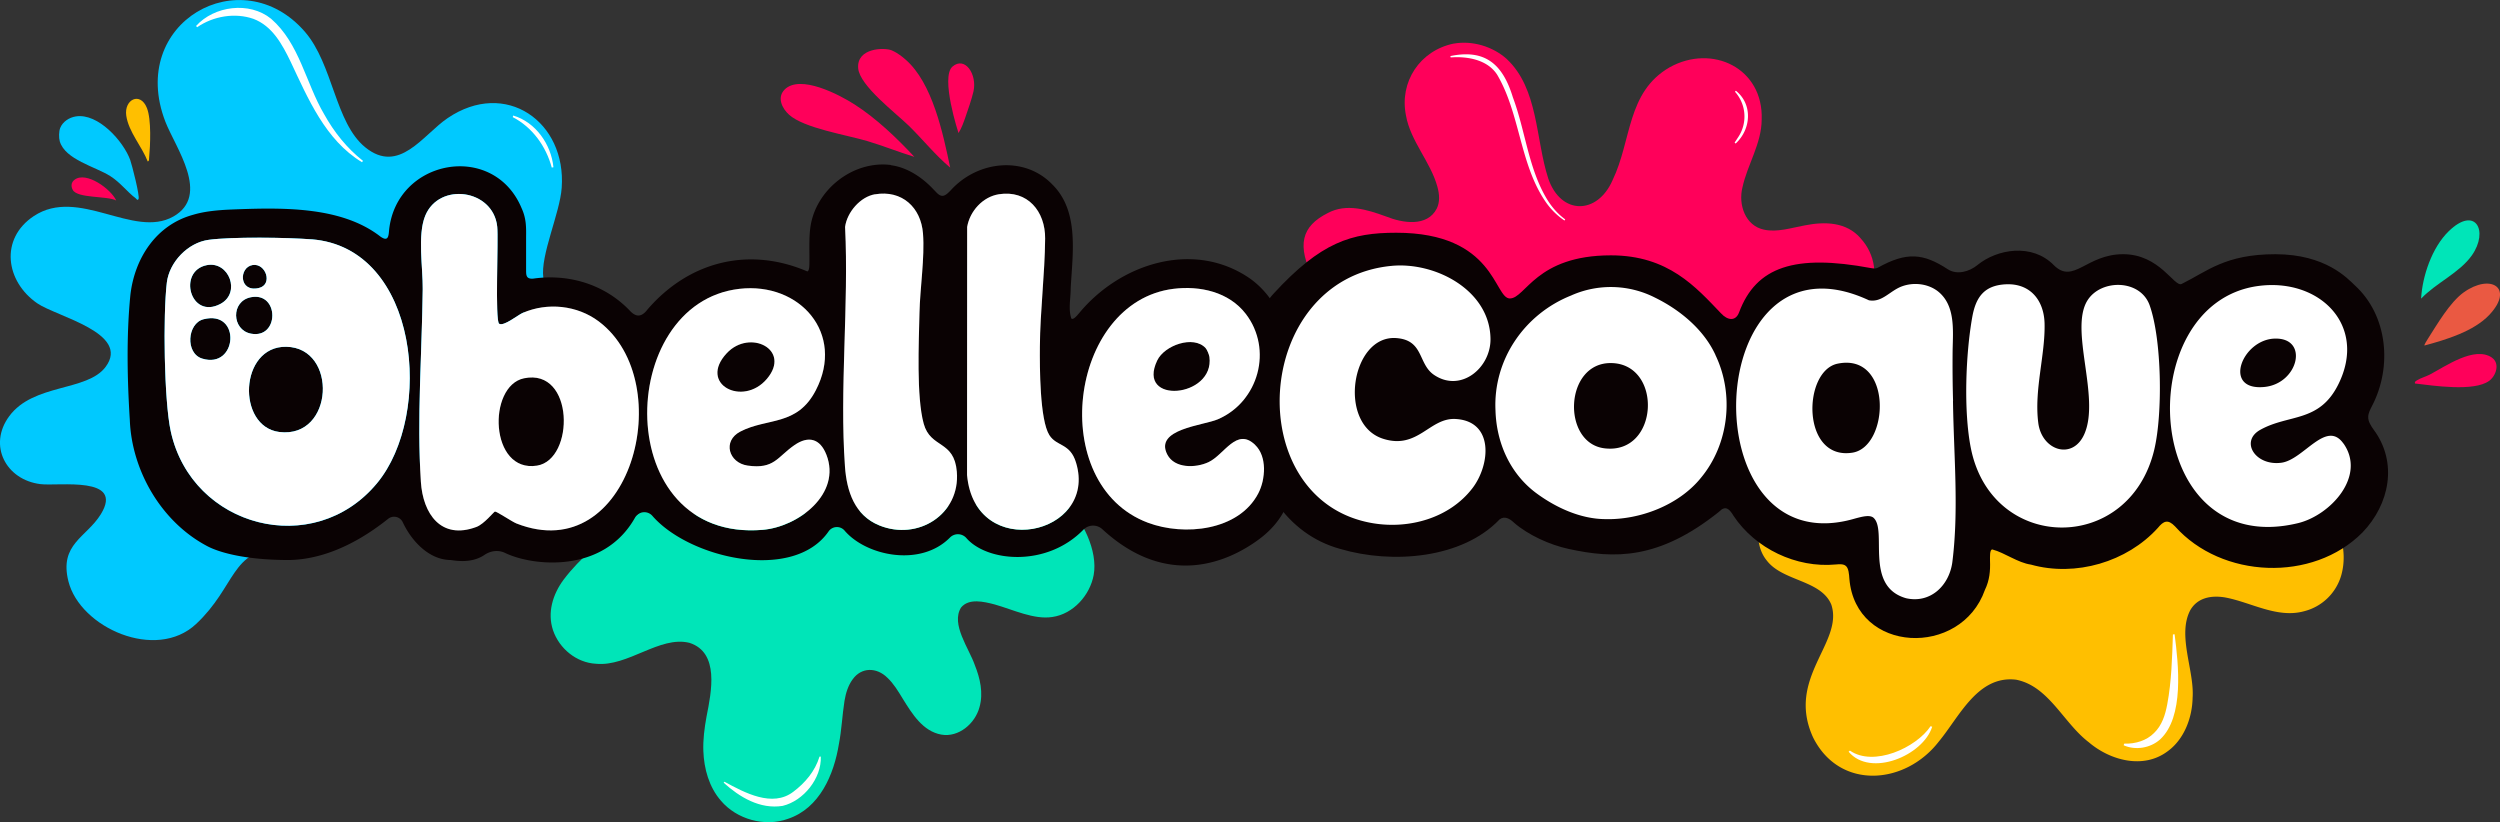 <?xml version="1.0" encoding="UTF-8"?>
<svg xmlns="http://www.w3.org/2000/svg" width="149" height="49" viewBox="0 0 149 49" fill="none">
  <rect x="0" y="0" width="149" height="49" fill="#333333" stroke="none"/>
  <g clip-path="url(#h06i04dada)">
    <path d="M110.896 14.204c-.847-.979-2.131-1.01-3.336-.77-.797.145-1.638.426-2.423.254-1.121-.231-1.544-1.491-1.287-2.52.295-1.36 1.142-2.61 1.146-4.038.116-3.066-2.945-4.536-5.49-3.116-2.558 1.478-2.25 4.348-3.396 6.723-.9 2.072-3.082 2.094-3.832-.094-.766-2.344-.575-5.354-2.486-7.136-.826-.738-2.043-1.103-3.133-.91h-.019c-2.011.416-3.251 2.28-2.843 4.29.267 1.521 1.466 2.762 1.87 4.235.135.481.148.934-.034 1.306-.571 1.113-2.034.872-3.038.469-1.114-.406-2.351-.79-3.453-.203-1.579.794-1.883 1.922-.835 3.97 1.049 2.047 6.001 4.982 6.177 4.916.094-.03 22.636-.284 22.944-.112l.386-.316.054-.034c.131-.09.254-.2.373-.313h.003v-.003c.226-.222.436-.469.669-.678.838-.775 1.867-1.51 2.407-2.463.681-1.097.436-2.523-.424-3.454v-.003z" fill="#FF005A"></path>
    <path d="M86.446 3.341c2.106-.437 3.132.529 3.72 2.457.756 2.016.922 4.251 2.052 6.102.28.453.637.86 1.07 1.175l-.047.069a4.228 4.228 0 0 1-1.152-1.16c-1.513-2.24-1.497-5.22-2.856-7.527-.574-.897-1.77-1.11-2.774-1.034l-.016-.082h.003zM103.458 5.408c1.02.815.907 2.303-.013 3.147l-.063-.053.233-.356a2.213 2.213 0 0 0-.211-2.679l.054-.06z" fill="#fff"></path>
    <path d="m38.509 30.273-1.218.935c-.386.219-.747.54-1.08.769-.301.237-.6.484-.891.74l-.016.013c-.63.56-1.22 1.163-1.714 1.82-.65.875-.979 1.972-.63 3.013.37 1.087 1.393 1.938 2.564 1.997 1.902.188 3.791-1.688 5.568-1.247 1.798.575 1.309 2.92 1.02 4.38-.129.706-.217 1.39-.192 2.068.038 1.057.34 2.15 1.046 2.96.938 1.11 2.608 1.582 3.995 1.082 1.89-.631 2.743-2.635 3.038-4.46.167-.857.198-1.717.333-2.57.079-.475.223-.931.49-1.29.514-.717 1.418-.732 2.068-.088.352.325.637.79.913 1.247.553.89 1.196 1.947 2.304 2.141 1.027.178 2.012-.653 2.273-1.644.235-.832.037-1.71-.28-2.498-.336-.984-1.447-2.44-.819-3.435.468-.566 1.36-.347 1.993-.184 1.13.319 2.351.922 3.447.75 1.242-.178 2.24-1.291 2.463-2.504.258-1.422-.653-3.329-1.767-4.314-.455-.362-.988-.378-1.522-.271-.675.328-23.06 1.625-23.39.587l.004.003z" fill="#00E5B8"></path>
    <path d="M43.176 46.59c1.202.656 2.86 1.55 4.1.603.712-.534 1.298-1.225 1.568-2.1h.076c.05 1.29-1.02 2.635-2.276 2.938-1.352.216-2.573-.528-3.515-1.382l.047-.059z" fill="#fff"></path>
    <path d="M130.68 41.576c.109-1.613-.923-3.707-.142-5.204.408-.716 1.19-.91 2.069-.766 1.528.278 3.098 1.26 4.701.828a3.091 3.091 0 0 0 2.238-2.172c.421-1.535-.185-3.088-1.061-4.395-.43-.65-1.029-1.263-1.785-1.47h-.016c-.43-.124-.882-.13-1.334-.102-.882.293-1.833.365-2.737.14-.778-.25-23.744-.312-25.075-2.028l-.06.303c-.197.047-.712.819-1.233 1.72-.543.937-1.089 2.012-1.278 2.547-.298.803-.216 1.766.339 2.438.951 1.238 3.236 1.147 3.842 2.625.744 2.264-2.715 4.37-1.086 7.915 1.576 3.15 5.477 2.835 7.48.256 1.236-1.484 2.322-3.979 4.623-3.7 1.952.39 2.812 2.575 4.328 3.728 1.268 1.082 3.236 1.616 4.671.557 1.001-.707 1.497-2.007 1.516-3.223v.003z" fill="#FFBF00"></path>
    <path d="M126.571 44.42c.7.313 1.582.17 2.163-.343 1.459-1.338 1.104-4.473.872-6.274l-.1.01c-.047 1.384-.082 2.797-.336 4.15-.119.642-.314 1.27-.791 1.726-.433.438-1.083.654-1.78.632l-.028.097v.003zM115.064 43.28c-.863 1.294-3.402 2.438-4.808 1.456l-.079.066c1.303 1.554 4.442.228 4.982-1.488l-.095-.034z" fill="#fff"></path>
    <path d="M32.382 16.557c-.18-1.353.985-3.835 1.095-5.357.292-3.948-3.346-6.505-6.801-4.158-1.466.994-2.888 3.38-4.91 1.735-1.8-1.466-1.91-4.942-3.596-6.886-3.792-4.376-10.593-.547-8.315 5.36.594 1.536 2.715 4.393.474 5.655-2.372 1.335-5.646-1.79-8.314-.028-2.046 1.357-1.68 3.898.204 5.198 1.149.794 5.587 1.77 4.074 3.792-1.105 1.476-4.297.975-5.744 2.938-1.28 1.738-.191 3.798 1.865 4.048 1.073.132 5.012-.51 3.597 1.791-.854 1.388-2.493 1.773-1.934 4.001.697 2.764 5.22 4.783 7.608 2.545 2.389-2.238 2.09-4.47 4.975-4.47 8.18 0 15.54-16.151 15.722-16.16v-.004z" fill="#00C9FF"></path>
    <path d="M53.088 9.846c.982.122 1.89.732 2.573 1.47.135.13.283.334.471.353.173.025.352-.135.55-.347 1.61-1.757 4.381-2.035 6.026-.338 1.632 1.597 1.215 4.13 1.105 6.205 0 .612-.148 1.235.037 1.788.11.125.358-.191.462-.307 2.423-2.95 6.845-4.41 10.22-2.047 2.391 1.744 2.856 5.176 1.402 7.774-.182.372-.128.71.123 1.044.288.46.76.828.882 1.35.414 1.916.025 3.907-1.865 5.323-1.89 1.416-5.52 2.973-9.369-.568a.813.813 0 0 0-1.13.018c-2.19 2.254-5.73 1.926-6.974.51a.669.669 0 0 0-.985-.035c-1.764 1.785-5.01 1.085-6.284-.422a.603.603 0 0 0-.948.054c-2.103 3.041-8.305 1.603-10.499-.922a.636.636 0 0 0-1.036.1c-1.886 3.36-6.101 2.9-7.746 2.106-.402-.194-.866-.131-1.233.12-.823.562-1.874.305-2.037.302-1.297-.025-2.32-1.166-2.825-2.244a.57.57 0 0 0-.873-.213c-2.366 1.892-4.463 2.467-6.023 2.457-3.456-.019-4.733-.816-4.843-.872-2.69-1.457-4.42-4.489-4.532-7.474-.157-2.488-.204-5.048.034-7.451.251-2.195 1.541-4.177 3.732-4.777.697-.21 1.472-.278 2.194-.312 2.973-.116 6.6-.247 8.99 1.619.439.3.473-.013.502-.388.436-4.245 6.24-5.314 7.903-1.303.263.578.273 1.078.263 1.69v1.858c.004.4-.037.656.396.643 2.119-.312 4.265.326 5.766 1.885.392.432.725.41 1.076-.053 2.495-2.888 6.064-3.754 9.526-2.263.082-.037.11-.165.12-.372.018-.697-.038-1.56.056-2.235.292-2.235 2.517-4.013 4.78-3.741h.019l-.006.015zm-23.34 9.446c-.254-.172-.034-5.004-.113-5.776-.229-2.241-3.465-2.685-4.293-.653-.468 1.153-.132 3.075-.148 4.382-.044 3.748-.351 7.727-.11 11.475.123 1.897 1.196 3.479 3.312 2.685.464-.175 1.032-.9 1.101-.916.098-.019 1.014.603 1.284.71 6.808 2.678 9.736-8.396 4.912-12.038-1.284-.969-3.066-1.156-4.538-.513-.296.129-1.143.826-1.407.644zm22.401-7.714c-.879.15-1.67 1.078-1.782 1.947.229 4.66-.336 9.659-.007 14.282.104 1.472.572 2.9 2.04 3.504 2.304.941 4.84-.656 4.627-3.198-.157-1.897-1.563-1.369-1.974-2.863-.44-1.597-.29-4.851-.252-6.602.032-1.465.32-3.294.21-4.729-.119-1.556-1.252-2.61-2.859-2.338l-.003-.003zm7.38 0c-.961.153-1.727 1.01-1.887 1.947l-.006 14.785c.467 5.211 7.812 3.592 6.497-.734-.358-1.182-1.146-.947-1.588-1.638-.581-.907-.578-4.104-.569-5.28.016-2.125.296-4.304.314-6.436.016-1.619-1.042-2.916-2.762-2.644zm-47.094 2.72c-1.24.165-2.344 1.325-2.492 2.55-.229 1.913-.17 7.058.242 8.896 1.268 5.701 8.506 7.602 12.278 3.067 3.406-4.095 2.53-14.038-3.885-14.545-1.472-.116-4.727-.16-6.143.028v.003zm31.635 2.919c-7.438.85-7.661 15.116 1.385 14.363 2.128-.178 4.71-2.141 3.797-4.482-.376-.966-1.073-1.141-1.899-.572-1.032.712-1.208 1.45-2.796 1.222-1.124-.163-1.513-1.463-.433-2.026 1.613-.84 3.383-.303 4.5-2.463 1.746-3.37-.938-6.458-4.554-6.045v.003zm25.87-.003c-6.262.784-7.58 11.672-1.52 13.94 2.16.81 5.415.488 6.579-1.753.43-.831.54-2.194-.195-2.891-1.11-1.057-1.826.59-2.78 1.034-.757.354-2.016.388-2.452-.453-.794-1.525 2.14-1.725 3.016-2.103 2.433-1.05 3.287-4.167 1.66-6.28-1.007-1.31-2.724-1.691-4.312-1.494h.003z" fill="#0A0203"></path>
    <path d="M116.091 16.048c.536.35 1.271.153 1.767-.253 1.155-.947 3.258-1.329 4.566.025 1.162 1.134 1.925-.67 4.115-.67 2.191 0 3.051 1.986 3.487 1.773 1.507-.738 2.58-1.772 5.581-1.772 3.001 0 4.3 1.44 4.739 1.853 1.972 1.8 2.238 4.87 1.027 7.19-.104.203-.226.428-.226.653-.013.266.163.538.323.76 1.453 1.96.951 4.448-.668 6.13-2.96 2.988-8.396 2.75-11.171-.366-.424-.441-.681-.326-1.026.096-1.837 2.026-4.897 2.93-7.558 2.185-.788-.112-1.554-.703-2.298-.903-.173-.013-.141.46-.144.666.025.613-.029 1.178-.302 1.74-1.428 4.052-7.708 3.805-8.079-.656-.018-.265-.044-.647-.216-.772-.138-.125-.399-.1-.597-.084-2.354.222-4.795-.947-6.095-2.904-.235-.394-.471-.647-.866-.234-3.597 2.878-6.252 2.804-8.967 2.21-1.115-.244-2.386-.816-3.249-1.563-.248-.241-.565-.42-.86-.194-2.219 2.332-6.384 2.679-9.5 1.757-6.513-1.795-6.815-12.116-3.977-15.204 2.837-3.088 4.645-3.639 7.319-3.639 5.9 0 5.829 3.917 6.77 3.917.942 0 1.541-2.57 6.023-2.57 3.428 0 5.066 1.895 6.563 3.455.393.43.873.49 1.077-.054 1.02-2.732 3.33-3.485 7.847-2.644.138.025.298.05.42-.019 1.723-.963 2.715-.86 4.168.088l.007.003zM17.059 20.668c3.088.047 2.853 5.482-.408 5.08-2.558-.317-2.395-5.124.408-5.08zM12.332 15.8c1.315-.252 2.046 1.654.803 2.314-1.804.956-2.567-1.972-.803-2.313zM12.131 19.027c2.266-.579 2.024 2.997-.082 2.344-1.017-.313-.894-2.097.082-2.344zM14.959 17.714c1.695-.325 1.698 2.494 0 2.172-1.152-.218-1.215-1.94 0-2.172zM15.06 15.795c.787-.122 1.223 1.175.36 1.372-1.192.272-1.192-1.244-.36-1.372zM31.23 22.546c3.013-.625 3.026 4.845.778 5.205-2.83.453-2.972-4.748-.778-5.205zM43.317 21.05c1.368-1.464 3.864-.217 2.392 1.524-1.473 1.742-4.115.316-2.392-1.525zM71.854 20.743c.091.097.21.397.23.531.32 2.432-4.382 2.87-3.111.21.43-.904 2.16-1.52 2.881-.741z" fill="#0A0203"></path>
    <path d="M56.628 9.987c-.894-.75-1.622-1.67-2.451-2.482-.766-.75-2.941-2.391-3.029-3.432-.104-1.238 1.588-1.25 2.003-1.07.414.182.693.439.81.539 1.619 1.39 2.247 4.435 2.67 6.445h-.003zM46.763 5.336c.932-.922 3.261.31 4.156.881 1.321.847 2.514 1.991 3.578 3.132-.938-.287-1.852-.656-2.79-.937-1.24-.372-3.789-.77-4.68-1.576-.418-.375-.735-1.031-.26-1.5h-.004zM57.554 6.94c-.12.343-.235.684-.427.99 0 0-1.098-3.338-.354-3.966.743-.629 1.475.468 1.246 1.487-.104.457-.333 1.107-.465 1.488z" fill="#FF005A"></path>
    <path d="M148.385 18.745c-.935 1.004-2.596 1.5-3.886 1.848-.034-.032.163-.335.201-.397.552-.863 1.318-2.188 2.141-2.773 1.619-1.15 3.006-.253 1.544 1.32v.002z" fill="#EA5942"></path>
    <path d="M144.298 17.798c.075-1.353.653-3.05 1.642-4.013 1.591-1.554 2.407-.019 1.384 1.434-.738 1.045-2.147 1.65-3.026 2.58z" fill="#00E5B8"></path>
    <path d="M148.513 21.312c.5.34.258 1.087-.163 1.39-.901.654-3.339.282-4.419.154-.025-.125.06-.147.144-.2.189-.122.512-.213.741-.331.942-.497 2.665-1.717 3.701-1.013h-.004z" fill="#FF005A"></path>
    <path d="M8.258 11.862c-.075.116-.12-.006-.166-.04-.528-.397-.908-.938-1.523-1.329-.888-.562-2.686-.978-3.007-2.069-.06-.21-.056-.603.029-.806.153-.372.536-.616.926-.679 1.327-.215 2.84 1.479 3.245 2.598.1.281.59 2.178.493 2.329l.003-.004z" fill="#00C9FF"></path>
    <path d="M8.804 9.624C8.459 8.727 7.67 7.871 7.526 6.9c-.144-.972.835-1.457 1.23-.463.274.685.202 2.235.13 2.995-.007.075.015.159-.079.193h-.003z" fill="#FFBF00"></path>
    <path d="M6.927 11.95c-.524-.284-2.323-.116-2.592-.635-.117-.221-.095-.45.11-.603.7-.528 2.184.572 2.482 1.238z" fill="#FF005A"></path>
    <path d="M11.685 1.547c1.083-1.2 3.183-1.478 4.473-.428 1.695 1.472 2.062 3.826 3.16 5.686.59 1.063 1.353 2.025 2.317 2.782l-.06.081c-2.181-1.319-3.217-3.795-4.25-5.983-.505-1.044-1.095-2.138-2.225-2.563-1.092-.378-2.382-.166-3.349.5l-.069-.075h.003zM30.59 6.886c1.346.4 2.26 1.726 2.395 3.082l-.1.019c-.34-1.263-1.15-2.4-2.327-3.007l.032-.097v.003zM18.578 14.266c-1.472-.116-4.727-.16-6.143.028-1.24.166-2.344 1.326-2.492 2.55-.229 1.914-.17 7.059.242 8.897 1.268 5.701 8.506 7.602 12.279 3.066 3.405-4.094 2.53-14.038-3.886-14.544v.003zm-3.519 1.529c.788-.122 1.225 1.175.361 1.372-1.192.272-1.192-1.244-.36-1.372zm-3.01 5.576c-1.016-.313-.894-2.097.082-2.344 2.266-.579 2.024 2.997-.082 2.344zm1.086-3.257c-1.804.956-2.567-1.972-.803-2.313 1.315-.253 2.046 1.653.803 2.313zm1.824-.4c1.695-.325 1.698 2.494 0 2.172-1.152-.218-1.215-1.94 0-2.172zm1.692 8.033c-2.558-.316-2.395-5.123.408-5.08 3.088.048 2.853 5.483-.408 5.08z" fill="#fff"></path>
    <path d="M35.693 19.161c-1.284-.969-3.066-1.156-4.538-.513-.296.129-1.143.826-1.407.644-.254-.172-.034-5.004-.113-5.776-.229-2.241-3.465-2.685-4.293-.653-.468 1.153-.132 3.075-.148 4.382-.044 3.748-.351 7.727-.11 11.475.123 1.897 1.196 3.479 3.312 2.685.464-.175 1.032-.9 1.101-.916.098-.019 1.014.603 1.284.71 6.808 2.678 9.736-8.396 4.912-12.038zm-3.685 8.59c-2.83.453-2.972-4.748-.778-5.205 3.013-.625 3.026 4.845.778 5.205z" fill="#fff"></path>
    <path d="M49.252 27.098c-.376-.966-1.073-1.141-1.899-.572-1.032.712-1.208 1.45-2.796 1.222-1.124-.163-1.513-1.463-.433-2.026 1.613-.84 3.383-.303 4.5-2.463 1.746-3.37-.938-6.458-4.554-6.045-7.438.85-7.661 15.116 1.384 14.363 2.128-.178 4.712-2.141 3.798-4.483v.004zm-5.935-6.049c1.368-1.463 3.864-.215 2.392 1.529-1.428 1.69-4.115.315-2.392-1.529zM52.15 11.578c-.88.15-1.67 1.078-1.783 1.947.229 4.66-.336 9.66-.007 14.282.104 1.472.572 2.9 2.04 3.504 2.304.941 4.84-.656 4.627-3.198-.157-1.897-1.563-1.369-1.974-2.863-.44-1.597-.29-4.851-.252-6.602.032-1.465.32-3.294.21-4.729-.119-1.556-1.252-2.61-2.859-2.338l-.003-.003zM59.528 11.578c-.96.153-1.726 1.01-1.886 1.947l-.006 14.785c.467 5.211 7.812 3.592 6.497-.734-.358-1.182-1.146-.947-1.588-1.638-.581-.907-.578-4.104-.568-5.28.015-2.125.295-4.304.313-6.436.016-1.619-1.042-2.916-2.762-2.644z" fill="#fff"></path>
    <path d="M74.805 26.51c-1.112-1.057-1.827.59-2.781 1.035-.757.353-2.015.387-2.452-.454-.794-1.525 2.14-1.725 3.017-2.103 2.432-1.05 3.286-4.167 1.66-6.28-1.007-1.31-2.724-1.691-4.313-1.494-6.261.784-7.58 11.672-1.519 13.94 2.16.81 5.415.488 6.579-1.753.43-.831.54-2.194-.195-2.891h.004zm-5.835-5.026c.43-.904 2.16-1.52 2.881-.741.091.097.21.397.23.531.32 2.432-4.383 2.87-3.111.21z" fill="#fff"></path>
    <path d="M82.95 15.845c-8.343.784-9.053 14.019-1.115 15.341 2.166.36 4.564-.313 5.926-2.094 1.067-1.4 1.287-3.989-1.004-4.12-1.557-.09-2.242 1.832-4.313 1.182-2.756-.866-1.905-6.193.766-6.005 1.66.116 1.29 1.535 2.253 2.191 1.595 1.085 3.39-.41 3.371-2.141-.031-2.9-3.28-4.598-5.885-4.354zM119.537 16.945c-1.293.066-1.78.781-1.99 1.95-.395 2.217-.521 5.614-.085 7.809 1.237 6.245 9.451 6.358 10.936.081.502-2.126.452-6.527-.277-8.584-.552-1.562-2.887-1.581-3.7-.309-1.108 1.735.763 5.77-.188 7.965-.688 1.59-2.533 1.01-2.75-.641-.257-1.97.418-4.054.374-5.93-.032-1.385-.854-2.416-2.32-2.341zM102.24 21.152c-.688-1.5-2.097-2.675-3.594-3.41a5.808 5.808 0 0 0-4.978-.144l-.019.01c-2.796 1.11-4.667 3.838-4.517 6.867.057 1.888.842 3.717 2.398 4.892 1.184.881 2.662 1.563 4.134 1.572 2.046.06 4.394-.825 5.716-2.466 1.669-2.013 1.99-4.973.857-7.32h.003zm-6.617 5.567c-2.558-.315-2.395-5.123.408-5.08 3.089.048 2.853 5.484-.408 5.08z" fill="#fff"></path>
    <path d="M116.402 23.894a78.126 78.126 0 0 1-.026-2.985c.022-1.248.186-2.767-.941-3.595l-.016-.01c-.584-.406-1.387-.484-2.056-.24-.734.269-1.186.978-1.974.834-10.059-4.688-10.731 15.883-.863 13.016.483-.131.879-.231 1.111-.075.895.713-.571 4.098 1.971 4.817 1.435.319 2.543-.735 2.747-2.116.404-3.154.087-6.39.043-9.65l.004.004zm-5.998 3.085c-3.054.481-2.979-4.877-.879-5.305 3.283-.669 3.098 4.955.879 5.305zM139.666 26.432c-1.027-1.45-2.37.972-3.698 1.147-1.541.206-2.486-1.272-1.258-1.96 1.71-.956 3.512-.413 4.654-2.71 1.749-3.513-1.117-6.355-4.774-5.864-7.699 1.038-6.974 16.392 2.37 14.135 1.937-.469 4.083-2.807 2.709-4.751l-.003.003zm-4.078-6.252c2.044-.044 1.394 2.679-.621 2.882-2.539.256-1.356-2.838.621-2.882z" fill="#fff"></path>
  </g>
  <defs>
    <clipPath id="h06i04dada">
      <path fill="#fff" d="M0 0h149v49H0z"></path>
    </clipPath>
  </defs>
</svg>

